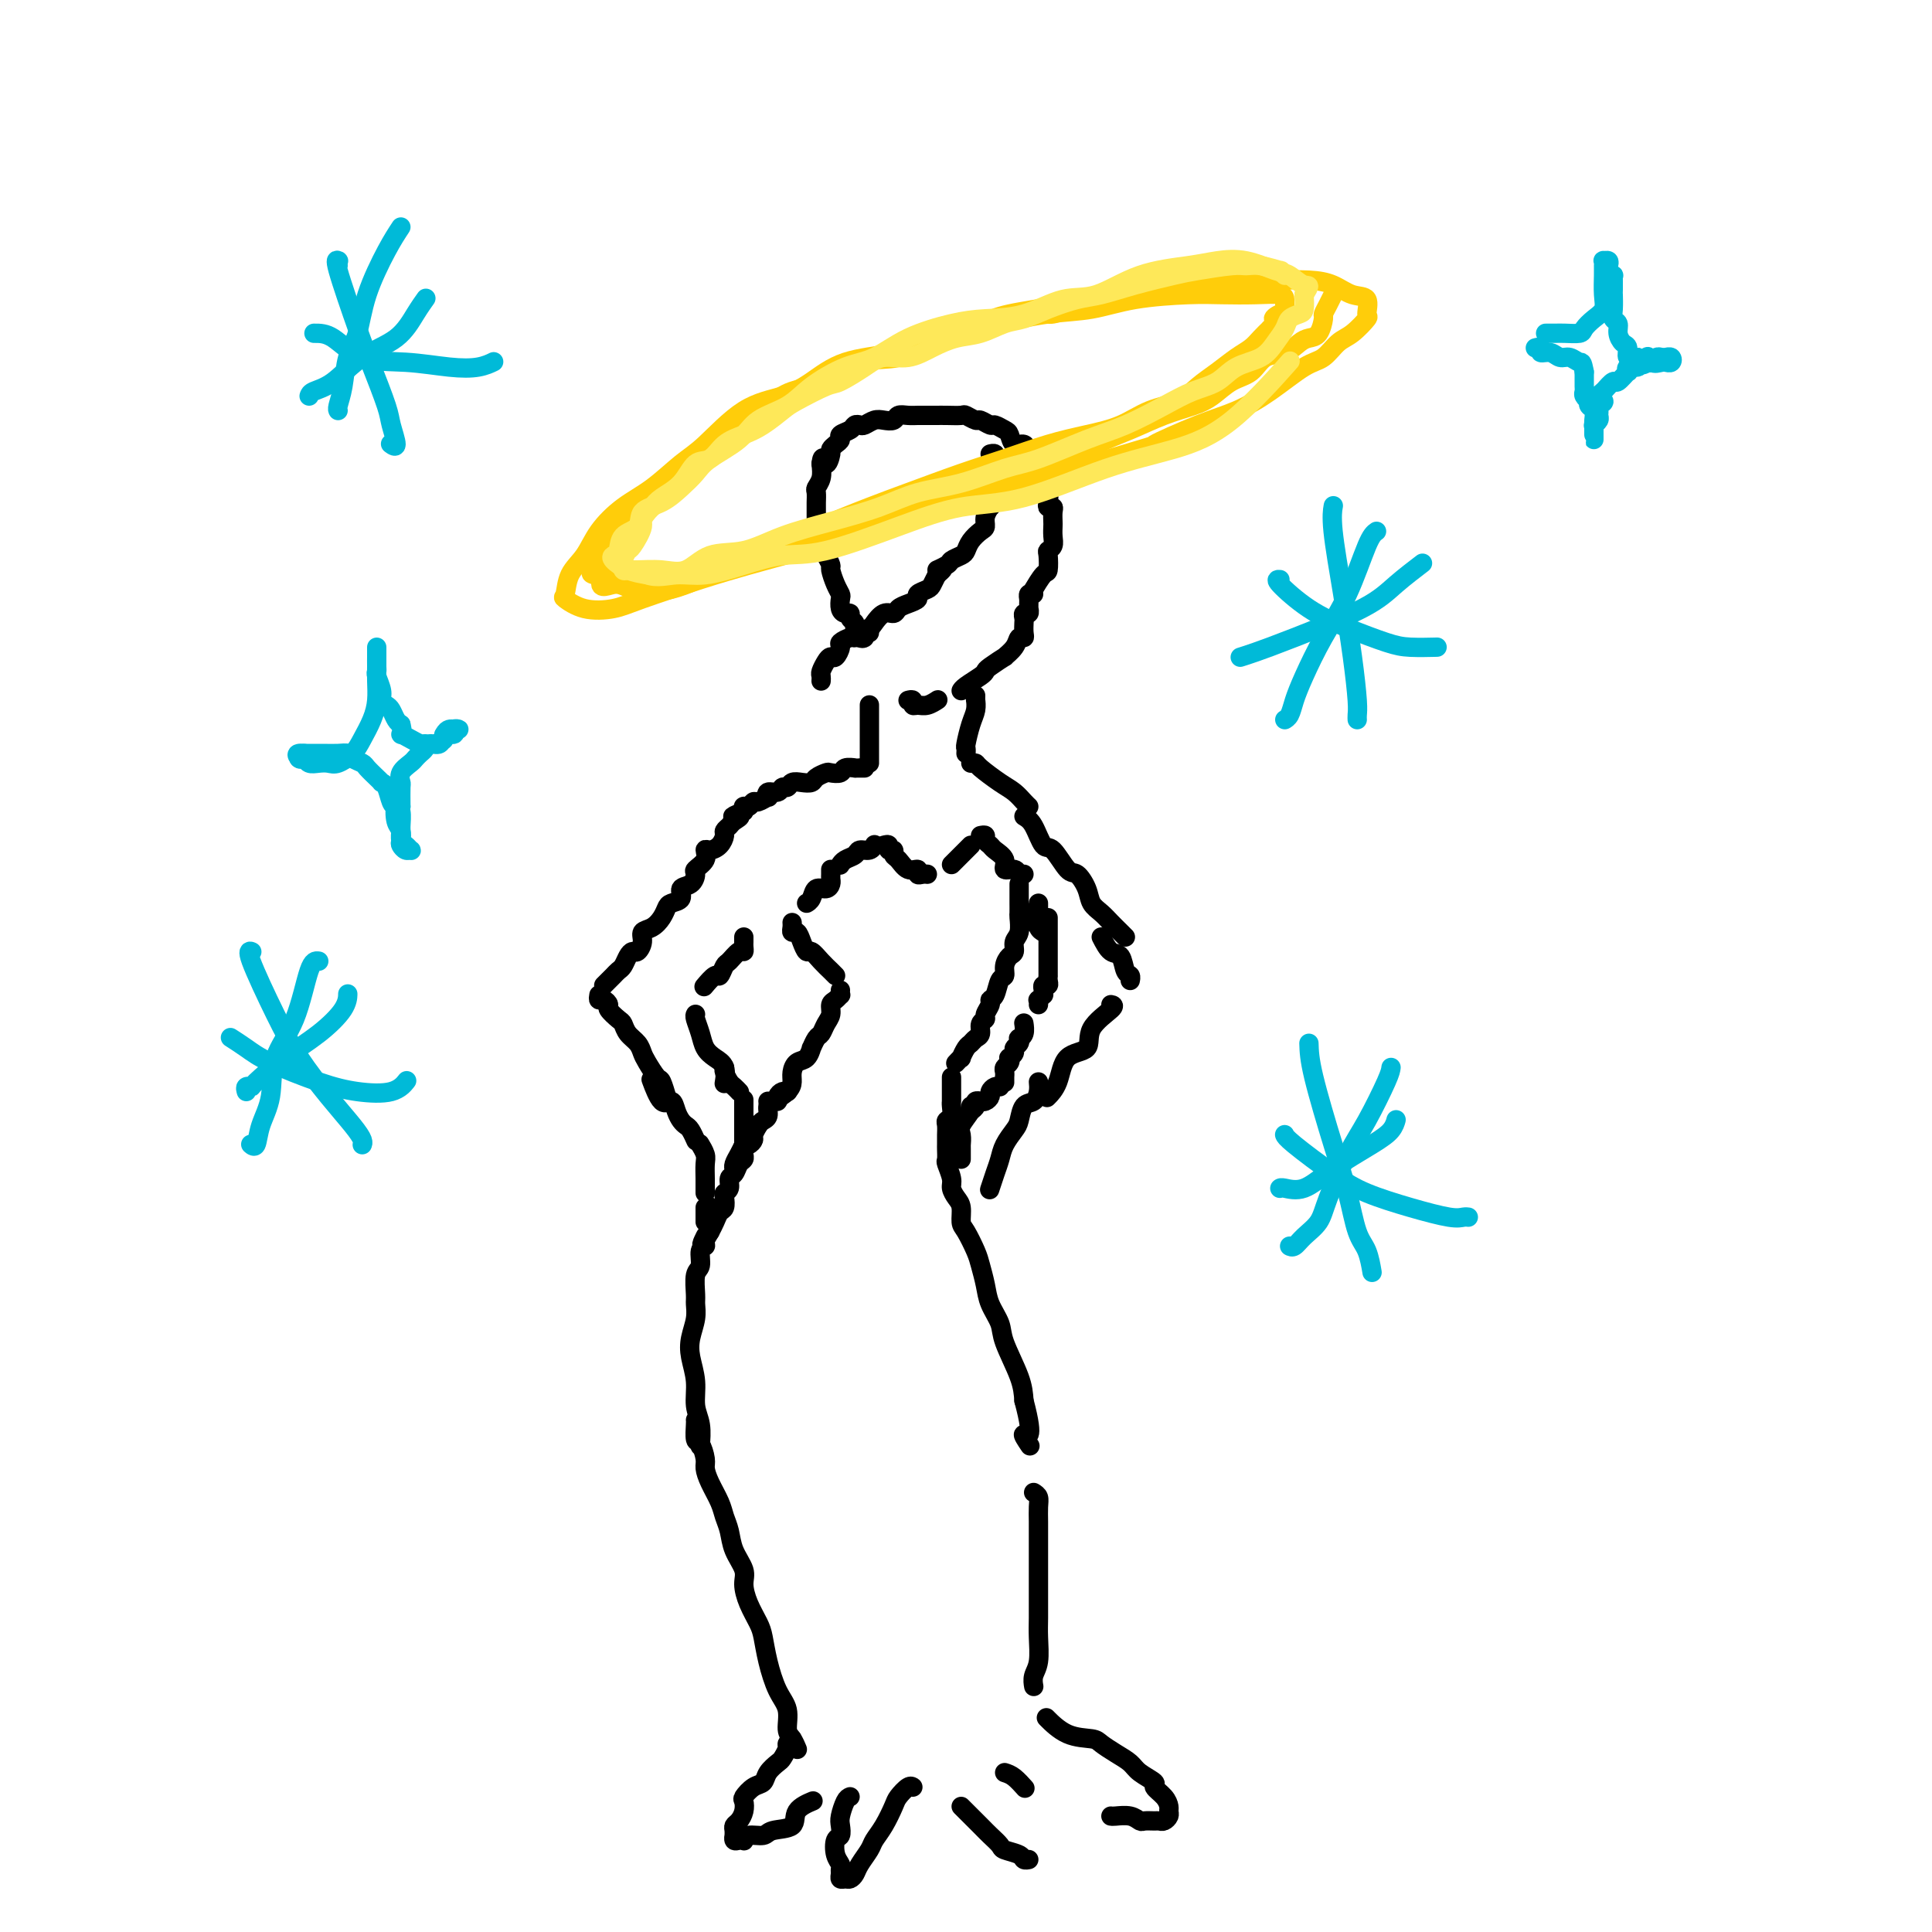 <svg viewBox='0 0 400 400' version='1.1' xmlns='http://www.w3.org/2000/svg' xmlns:xlink='http://www.w3.org/1999/xlink'><g fill='none' stroke='rgb(0,0,0)' stroke-width='4' stroke-linecap='round' stroke-linejoin='round'><path d='M180,131c-0.455,-0.107 -0.911,-0.214 -1,0c-0.089,0.214 0.187,0.748 0,1c-0.187,0.252 -0.839,0.223 -1,0c-0.161,-0.223 0.168,-0.638 0,-1c-0.168,-0.362 -0.832,-0.671 -1,-1c-0.168,-0.329 0.162,-0.679 0,-1c-0.162,-0.321 -0.814,-0.615 -1,-1c-0.186,-0.385 0.094,-0.862 0,-1c-0.094,-0.138 -0.564,0.064 -1,0c-0.436,-0.064 -0.839,-0.392 -1,-1c-0.161,-0.608 -0.081,-1.496 0,-2c0.081,-0.504 0.162,-0.625 0,-1c-0.162,-0.375 -0.568,-1.004 -1,-2c-0.432,-0.996 -0.890,-2.360 -1,-3c-0.110,-0.640 0.128,-0.556 0,-1c-0.128,-0.444 -0.623,-1.417 -1,-2c-0.377,-0.583 -0.637,-0.775 -1,-1c-0.363,-0.225 -0.829,-0.484 -1,-1c-0.171,-0.516 -0.046,-1.289 0,-2c0.046,-0.711 0.013,-1.360 0,-2c-0.013,-0.640 -0.004,-1.270 0,-2c0.004,-0.730 0.005,-1.560 0,-2c-0.005,-0.440 -0.015,-0.491 0,-1c0.015,-0.509 0.056,-1.477 0,-2c-0.056,-0.523 -0.207,-0.602 0,-1c0.207,-0.398 0.774,-1.114 1,-2c0.226,-0.886 0.113,-1.943 0,-3'/><path d='M170,96c0.317,-2.521 0.611,-0.325 1,0c0.389,0.325 0.873,-1.222 1,-2c0.127,-0.778 -0.103,-0.786 0,-1c0.103,-0.214 0.538,-0.636 1,-1c0.462,-0.364 0.950,-0.672 1,-1c0.050,-0.328 -0.338,-0.675 0,-1c0.338,-0.325 1.403,-0.627 2,-1c0.597,-0.373 0.726,-0.818 1,-1c0.274,-0.182 0.693,-0.100 1,0c0.307,0.100 0.501,0.219 1,0c0.499,-0.219 1.302,-0.777 2,-1c0.698,-0.223 1.290,-0.112 2,0c0.710,0.112 1.537,0.226 2,0c0.463,-0.226 0.562,-0.793 1,-1c0.438,-0.207 1.216,-0.056 2,0c0.784,0.056 1.574,0.015 2,0c0.426,-0.015 0.489,-0.004 1,0c0.511,0.004 1.470,-0.000 2,0c0.530,0.000 0.633,0.004 1,0c0.367,-0.004 1.000,-0.016 2,0c1.000,0.016 2.366,0.061 3,0c0.634,-0.061 0.536,-0.227 1,0c0.464,0.227 1.490,0.849 2,1c0.510,0.151 0.504,-0.168 1,0c0.496,0.168 1.494,0.824 2,1c0.506,0.176 0.521,-0.126 1,0c0.479,0.126 1.424,0.680 2,1c0.576,0.320 0.783,0.405 1,1c0.217,0.595 0.443,1.699 1,2c0.557,0.301 1.445,-0.200 2,0c0.555,0.200 0.778,1.100 1,2'/><path d='M213,94c2.327,1.413 1.144,0.946 1,1c-0.144,0.054 0.750,0.629 1,1c0.250,0.371 -0.143,0.537 0,1c0.143,0.463 0.822,1.224 1,2c0.178,0.776 -0.145,1.566 0,2c0.145,0.434 0.757,0.510 1,1c0.243,0.490 0.118,1.392 0,2c-0.118,0.608 -0.228,0.922 0,1c0.228,0.078 0.793,-0.078 1,0c0.207,0.078 0.057,0.392 0,1c-0.057,0.608 -0.019,1.511 0,2c0.019,0.489 0.019,0.562 0,1c-0.019,0.438 -0.057,1.239 0,2c0.057,0.761 0.210,1.483 0,2c-0.210,0.517 -0.782,0.829 -1,1c-0.218,0.171 -0.083,0.200 0,1c0.083,0.800 0.115,2.369 0,3c-0.115,0.631 -0.377,0.324 -1,1c-0.623,0.676 -1.607,2.336 -2,3c-0.393,0.664 -0.197,0.332 0,0'/><path d='M214,123c-0.423,-0.092 -0.846,-0.183 -1,0c-0.154,0.183 -0.040,0.642 0,1c0.040,0.358 0.007,0.617 0,1c-0.007,0.383 0.012,0.890 0,1c-0.012,0.110 -0.056,-0.179 0,0c0.056,0.179 0.211,0.825 0,1c-0.211,0.175 -0.788,-0.121 -1,0c-0.212,0.121 -0.060,0.658 0,1c0.060,0.342 0.029,0.489 0,1c-0.029,0.511 -0.054,1.385 0,2c0.054,0.615 0.189,0.972 0,1c-0.189,0.028 -0.702,-0.273 -1,0c-0.298,0.273 -0.381,1.120 -1,2c-0.619,0.880 -1.775,1.793 -2,2c-0.225,0.207 0.479,-0.292 0,0c-0.479,0.292 -2.142,1.374 -3,2c-0.858,0.626 -0.909,0.795 -1,1c-0.091,0.205 -0.220,0.447 -1,1c-0.780,0.553 -2.210,1.418 -3,2c-0.790,0.582 -0.940,0.881 -1,1c-0.060,0.119 -0.030,0.060 0,0'/><path d='M202,144c0.006,0.467 0.012,0.934 0,1c-0.012,0.066 -0.042,-0.271 0,0c0.042,0.271 0.155,1.148 0,2c-0.155,0.852 -0.577,1.679 -1,3c-0.423,1.321 -0.845,3.138 -1,4c-0.155,0.862 -0.042,0.771 0,1c0.042,0.229 0.012,0.780 0,1c-0.012,0.220 -0.006,0.110 0,0'/><path d='M180,146c0.000,-0.051 0.000,-0.102 0,0c0.000,0.102 0.000,0.356 0,1c0.000,0.644 0.000,1.679 0,3c0.000,1.321 0.000,2.929 0,4c0.000,1.071 0.000,1.607 0,2c0.000,0.393 0.000,0.644 0,1c0.000,0.356 0.000,0.816 0,1c0.000,0.184 0.000,0.092 0,0'/><path d='M188,145c0.441,-0.115 0.882,-0.231 1,0c0.118,0.231 -0.088,0.808 0,1c0.088,0.192 0.468,-0.001 1,0c0.532,0.001 1.215,0.196 2,0c0.785,-0.196 1.673,-0.784 2,-1c0.327,-0.216 0.093,-0.062 0,0c-0.093,0.062 -0.047,0.031 0,0'/><path d='M170,141c0.024,-0.361 0.047,-0.722 0,-1c-0.047,-0.278 -0.166,-0.474 0,-1c0.166,-0.526 0.617,-1.384 1,-2c0.383,-0.616 0.698,-0.992 1,-1c0.302,-0.008 0.592,0.353 1,0c0.408,-0.353 0.934,-1.418 1,-2c0.066,-0.582 -0.329,-0.681 0,-1c0.329,-0.319 1.383,-0.858 2,-1c0.617,-0.142 0.798,0.112 1,0c0.202,-0.112 0.425,-0.589 1,-1c0.575,-0.411 1.501,-0.754 2,-1c0.499,-0.246 0.570,-0.395 1,-1c0.430,-0.605 1.219,-1.668 2,-2c0.781,-0.332 1.552,0.066 2,0c0.448,-0.066 0.572,-0.595 1,-1c0.428,-0.405 1.161,-0.685 2,-1c0.839,-0.315 1.783,-0.664 2,-1c0.217,-0.336 -0.292,-0.657 0,-1c0.292,-0.343 1.386,-0.708 2,-1c0.614,-0.292 0.747,-0.512 1,-1c0.253,-0.488 0.627,-1.244 1,-2'/><path d='M194,119c2.672,-2.190 0.351,-1.163 0,-1c-0.351,0.163 1.267,-0.536 2,-1c0.733,-0.464 0.581,-0.691 1,-1c0.419,-0.309 1.409,-0.698 2,-1c0.591,-0.302 0.784,-0.517 1,-1c0.216,-0.483 0.454,-1.233 1,-2c0.546,-0.767 1.400,-1.550 2,-2c0.600,-0.450 0.944,-0.569 1,-1c0.056,-0.431 -0.177,-1.176 0,-2c0.177,-0.824 0.766,-1.726 1,-2c0.234,-0.274 0.115,0.081 0,0c-0.115,-0.081 -0.227,-0.599 0,-1c0.227,-0.401 0.793,-0.685 1,-1c0.207,-0.315 0.055,-0.662 0,-1c-0.055,-0.338 -0.015,-0.668 0,-1c0.015,-0.332 0.004,-0.666 0,-1c-0.004,-0.334 -0.001,-0.668 0,-1c0.001,-0.332 -0.000,-0.662 0,-1c0.000,-0.338 0.001,-0.683 0,-1c-0.001,-0.317 -0.004,-0.607 0,-1c0.004,-0.393 0.015,-0.890 0,-1c-0.015,-0.110 -0.056,0.166 0,0c0.056,-0.166 0.207,-0.776 0,-1c-0.207,-0.224 -0.774,-0.064 -1,0c-0.226,0.064 -0.113,0.032 0,0'/><path d='M179,159c-0.294,0.002 -0.588,0.004 -1,0c-0.412,-0.004 -0.940,-0.015 -1,0c-0.060,0.015 0.350,0.056 0,0c-0.350,-0.056 -1.460,-0.208 -2,0c-0.540,0.208 -0.511,0.777 -1,1c-0.489,0.223 -1.496,0.098 -2,0c-0.504,-0.098 -0.506,-0.171 -1,0c-0.494,0.171 -1.480,0.586 -2,1c-0.520,0.414 -0.573,0.828 -1,1c-0.427,0.172 -1.226,0.103 -2,0c-0.774,-0.103 -1.521,-0.239 -2,0c-0.479,0.239 -0.689,0.853 -1,1c-0.311,0.147 -0.723,-0.172 -1,0c-0.277,0.172 -0.421,0.835 -1,1c-0.579,0.165 -1.594,-0.167 -2,0c-0.406,0.167 -0.203,0.833 0,1c0.203,0.167 0.404,-0.166 0,0c-0.404,0.166 -1.415,0.829 -2,1c-0.585,0.171 -0.745,-0.151 -1,0c-0.255,0.151 -0.604,0.775 -1,1c-0.396,0.225 -0.838,0.050 -1,0c-0.162,-0.050 -0.044,0.025 0,0c0.044,-0.025 0.012,-0.150 0,0c-0.012,0.150 -0.006,0.575 0,1'/><path d='M154,168c-4.045,1.571 -1.658,0.997 -1,1c0.658,0.003 -0.414,0.582 -1,1c-0.586,0.418 -0.685,0.677 -1,1c-0.315,0.323 -0.845,0.712 -1,1c-0.155,0.288 0.066,0.475 0,1c-0.066,0.525 -0.418,1.387 -1,2c-0.582,0.613 -1.395,0.975 -2,1c-0.605,0.025 -1.001,-0.288 -1,0c0.001,0.288 0.399,1.175 0,2c-0.399,0.825 -1.593,1.587 -2,2c-0.407,0.413 -0.025,0.478 0,1c0.025,0.522 -0.308,1.501 -1,2c-0.692,0.499 -1.743,0.518 -2,1c-0.257,0.482 0.279,1.429 0,2c-0.279,0.571 -1.375,0.768 -2,1c-0.625,0.232 -0.780,0.498 -1,1c-0.220,0.502 -0.507,1.238 -1,2c-0.493,0.762 -1.193,1.548 -2,2c-0.807,0.452 -1.722,0.568 -2,1c-0.278,0.432 0.080,1.180 0,2c-0.080,0.820 -0.599,1.711 -1,2c-0.401,0.289 -0.685,-0.025 -1,0c-0.315,0.025 -0.662,0.388 -1,1c-0.338,0.612 -0.669,1.474 -1,2c-0.331,0.526 -0.663,0.715 -1,1c-0.337,0.285 -0.678,0.664 -1,1c-0.322,0.336 -0.625,0.629 -1,1c-0.375,0.371 -0.821,0.820 -1,1c-0.179,0.180 -0.089,0.090 0,0'/><path d='M124,206c-0.079,0.449 -0.158,0.898 0,1c0.158,0.102 0.553,-0.142 1,0c0.447,0.142 0.945,0.671 1,1c0.055,0.329 -0.332,0.458 0,1c0.332,0.542 1.385,1.496 2,2c0.615,0.504 0.794,0.556 1,1c0.206,0.444 0.440,1.279 1,2c0.560,0.721 1.445,1.329 2,2c0.555,0.671 0.779,1.406 1,2c0.221,0.594 0.438,1.046 1,2c0.562,0.954 1.470,2.410 2,3c0.530,0.590 0.681,0.313 1,1c0.319,0.687 0.805,2.339 1,3c0.195,0.661 0.097,0.330 0,0'/><path d='M135,224c-0.172,-0.465 -0.344,-0.931 0,0c0.344,0.931 1.206,3.258 2,4c0.794,0.742 1.522,-0.101 2,0c0.478,0.101 0.706,1.145 1,2c0.294,0.855 0.653,1.522 1,2c0.347,0.478 0.681,0.769 1,1c0.319,0.231 0.621,0.402 1,1c0.379,0.598 0.833,1.623 1,2c0.167,0.377 0.048,0.108 0,0c-0.048,-0.108 -0.024,-0.054 0,0'/><path d='M154,194c0.004,0.344 0.008,0.688 0,1c-0.008,0.312 -0.030,0.593 0,1c0.030,0.407 0.110,0.940 0,1c-0.110,0.060 -0.409,-0.354 -1,0c-0.591,0.354 -1.472,1.475 -2,2c-0.528,0.525 -0.702,0.453 -1,1c-0.298,0.547 -0.719,1.714 -1,2c-0.281,0.286 -0.422,-0.308 -1,0c-0.578,0.308 -1.594,1.516 -2,2c-0.406,0.484 -0.203,0.242 0,0'/><path d='M144,210c-0.095,0.160 -0.190,0.321 0,1c0.190,0.679 0.664,1.878 1,3c0.336,1.122 0.535,2.168 1,3c0.465,0.832 1.197,1.450 2,2c0.803,0.550 1.678,1.033 2,2c0.322,0.967 0.092,2.419 0,3c-0.092,0.581 -0.046,0.290 0,0'/><path d='M174,179c-0.057,0.092 -0.114,0.183 0,0c0.114,-0.183 0.398,-0.641 1,-1c0.602,-0.359 1.520,-0.618 2,-1c0.480,-0.382 0.520,-0.886 1,-1c0.480,-0.114 1.398,0.162 2,0c0.602,-0.162 0.886,-0.760 1,-1c0.114,-0.240 0.057,-0.120 0,0'/><path d='M183,175c0.454,-0.120 0.909,-0.241 1,0c0.091,0.241 -0.180,0.843 0,1c0.180,0.157 0.812,-0.131 1,0c0.188,0.131 -0.070,0.680 0,1c0.070,0.320 0.466,0.411 1,1c0.534,0.589 1.204,1.674 2,2c0.796,0.326 1.716,-0.109 2,0c0.284,0.109 -0.068,0.761 0,1c0.068,0.239 0.557,0.064 1,0c0.443,-0.064 0.841,-0.018 1,0c0.159,0.018 0.080,0.009 0,0'/><path d='M197,179c0.332,-0.332 0.663,-0.663 1,-1c0.337,-0.337 0.678,-0.678 1,-1c0.322,-0.322 0.625,-0.625 1,-1c0.375,-0.375 0.821,-0.821 1,-1c0.179,-0.179 0.089,-0.089 0,0'/><path d='M203,173c0.450,-0.088 0.899,-0.176 1,0c0.101,0.176 -0.147,0.615 0,1c0.147,0.385 0.687,0.715 1,1c0.313,0.285 0.398,0.525 1,1c0.602,0.475 1.720,1.185 2,2c0.280,0.815 -0.279,1.735 0,2c0.279,0.265 1.394,-0.125 2,0c0.606,0.125 0.702,0.764 1,1c0.298,0.236 0.800,0.067 1,0c0.200,-0.067 0.100,-0.034 0,0'/><path d='M172,180c0.004,0.331 0.008,0.661 0,1c-0.008,0.339 -0.029,0.686 0,1c0.029,0.314 0.109,0.596 0,1c-0.109,0.404 -0.408,0.932 -1,1c-0.592,0.068 -1.478,-0.322 -2,0c-0.522,0.322 -0.679,1.356 -1,2c-0.321,0.644 -0.806,0.898 -1,1c-0.194,0.102 -0.097,0.051 0,0'/><path d='M164,191c0.024,0.298 0.048,0.595 0,1c-0.048,0.405 -0.168,0.916 0,1c0.168,0.084 0.625,-0.259 1,0c0.375,0.259 0.667,1.120 1,2c0.333,0.880 0.706,1.781 1,2c0.294,0.219 0.510,-0.242 1,0c0.490,0.242 1.255,1.189 2,2c0.745,0.811 1.470,1.488 2,2c0.530,0.512 0.866,0.861 1,1c0.134,0.139 0.067,0.070 0,0'/><path d='M174,205c-0.022,0.448 -0.044,0.897 0,1c0.044,0.103 0.152,-0.138 0,0c-0.152,0.138 -0.566,0.657 -1,1c-0.434,0.343 -0.890,0.510 -1,1c-0.110,0.490 0.124,1.302 0,2c-0.124,0.698 -0.607,1.281 -1,2c-0.393,0.719 -0.696,1.573 -1,2c-0.304,0.427 -0.610,0.428 -1,1c-0.390,0.572 -0.865,1.714 -1,2c-0.135,0.286 0.069,-0.285 0,0c-0.069,0.285 -0.412,1.427 -1,2c-0.588,0.573 -1.422,0.578 -2,1c-0.578,0.422 -0.901,1.262 -1,2c-0.099,0.738 0.026,1.375 0,2c-0.026,0.625 -0.203,1.240 -1,2c-0.797,0.760 -2.215,1.666 -3,2c-0.785,0.334 -0.939,0.095 -1,0c-0.061,-0.095 -0.031,-0.048 0,0'/><path d='M163,226c0.081,0.022 0.163,0.044 0,0c-0.163,-0.044 -0.569,-0.153 -1,0c-0.431,0.153 -0.885,0.570 -1,1c-0.115,0.430 0.110,0.875 0,1c-0.110,0.125 -0.554,-0.070 -1,0c-0.446,0.070 -0.894,0.404 -1,1c-0.106,0.596 0.130,1.455 0,2c-0.130,0.545 -0.626,0.777 -1,1c-0.374,0.223 -0.626,0.437 -1,1c-0.374,0.563 -0.871,1.474 -1,2c-0.129,0.526 0.109,0.666 0,1c-0.109,0.334 -0.564,0.863 -1,1c-0.436,0.137 -0.852,-0.119 -1,0c-0.148,0.119 -0.028,0.613 0,1c0.028,0.387 -0.035,0.666 0,1c0.035,0.334 0.168,0.723 0,1c-0.168,0.277 -0.637,0.442 -1,1c-0.363,0.558 -0.619,1.511 -1,2c-0.381,0.489 -0.886,0.516 -1,1c-0.114,0.484 0.163,1.424 0,2c-0.163,0.576 -0.765,0.787 -1,1c-0.235,0.213 -0.105,0.427 0,1c0.105,0.573 0.183,1.504 0,2c-0.183,0.496 -0.626,0.557 -1,1c-0.374,0.443 -0.678,1.270 -1,2c-0.322,0.730 -0.661,1.365 -1,2'/><path d='M147,255c-2.697,4.667 -1.440,1.835 -1,1c0.440,-0.835 0.061,0.326 0,1c-0.061,0.674 0.194,0.860 0,1c-0.194,0.140 -0.837,0.235 -1,1c-0.163,0.765 0.153,2.199 0,3c-0.153,0.801 -0.777,0.969 -1,2c-0.223,1.031 -0.047,2.925 0,4c0.047,1.075 -0.036,1.332 0,2c0.036,0.668 0.191,1.746 0,3c-0.191,1.254 -0.727,2.683 -1,4c-0.273,1.317 -0.283,2.522 0,4c0.283,1.478 0.860,3.230 1,5c0.140,1.770 -0.158,3.557 0,5c0.158,1.443 0.773,2.542 1,4c0.227,1.458 0.065,3.274 0,4c-0.065,0.726 -0.032,0.363 0,0'/><path d='M144,294c0.022,0.092 0.044,0.184 0,1c-0.044,0.816 -0.153,2.356 0,3c0.153,0.644 0.570,0.392 1,1c0.430,0.608 0.875,2.077 1,3c0.125,0.923 -0.068,1.299 0,2c0.068,0.701 0.398,1.726 1,3c0.602,1.274 1.475,2.795 2,4c0.525,1.205 0.700,2.093 1,3c0.300,0.907 0.723,1.834 1,3c0.277,1.166 0.407,2.570 1,4c0.593,1.430 1.651,2.884 2,4c0.349,1.116 -0.009,1.892 0,3c0.009,1.108 0.386,2.547 1,4c0.614,1.453 1.465,2.919 2,4c0.535,1.081 0.756,1.778 1,3c0.244,1.222 0.513,2.970 1,5c0.487,2.030 1.192,4.341 2,6c0.808,1.659 1.719,2.666 2,4c0.281,1.334 -0.069,2.997 0,4c0.069,1.003 0.557,1.347 1,2c0.443,0.653 0.841,1.615 1,2c0.159,0.385 0.080,0.192 0,0'/><path d='M214,191c-0.022,-0.309 -0.045,-0.619 0,-1c0.045,-0.381 0.156,-0.834 0,-1c-0.156,-0.166 -0.581,-0.045 -1,0c-0.419,0.045 -0.834,0.013 -1,0c-0.166,-0.013 -0.083,-0.006 0,0'/><path d='M211,183c-0.000,0.446 -0.000,0.892 0,1c0.000,0.108 0.000,-0.121 0,0c-0.000,0.121 -0.000,0.594 0,1c0.000,0.406 0.001,0.746 0,1c-0.001,0.254 -0.004,0.424 0,1c0.004,0.576 0.016,1.559 0,2c-0.016,0.441 -0.060,0.341 0,1c0.060,0.659 0.222,2.077 0,3c-0.222,0.923 -0.829,1.351 -1,2c-0.171,0.649 0.095,1.520 0,2c-0.095,0.480 -0.550,0.570 -1,1c-0.450,0.430 -0.895,1.201 -1,2c-0.105,0.799 0.131,1.628 0,2c-0.131,0.372 -0.628,0.288 -1,1c-0.372,0.712 -0.621,2.218 -1,3c-0.379,0.782 -0.890,0.838 -1,1c-0.110,0.162 0.182,0.428 0,1c-0.182,0.572 -0.836,1.448 -1,2c-0.164,0.552 0.163,0.778 0,1c-0.163,0.222 -0.817,0.439 -1,1c-0.183,0.561 0.105,1.464 0,2c-0.105,0.536 -0.601,0.703 -1,1c-0.399,0.297 -0.699,0.724 -1,1c-0.301,0.276 -0.603,0.400 -1,1c-0.397,0.600 -0.890,1.676 -1,2c-0.110,0.324 0.163,-0.105 0,0c-0.163,0.105 -0.761,0.744 -1,1c-0.239,0.256 -0.120,0.128 0,0'/><path d='M197,223c0.000,0.439 0.000,0.878 0,1c-0.000,0.122 -0.000,-0.072 0,0c0.000,0.072 0.000,0.411 0,1c-0.000,0.589 -0.000,1.428 0,2c0.000,0.572 0.001,0.878 0,1c-0.001,0.122 -0.004,0.060 0,0c0.004,-0.060 0.015,-0.119 0,0c-0.015,0.119 -0.057,0.417 0,1c0.057,0.583 0.211,1.451 0,2c-0.211,0.549 -0.789,0.777 -1,1c-0.211,0.223 -0.057,0.440 0,1c0.057,0.560 0.015,1.464 0,2c-0.015,0.536 -0.005,0.705 0,1c0.005,0.295 0.005,0.716 0,1c-0.005,0.284 -0.016,0.432 0,1c0.016,0.568 0.060,1.556 0,2c-0.060,0.444 -0.222,0.344 0,1c0.222,0.656 0.830,2.067 1,3c0.170,0.933 -0.096,1.389 0,2c0.096,0.611 0.554,1.378 1,2c0.446,0.622 0.879,1.099 1,2c0.121,0.901 -0.069,2.225 0,3c0.069,0.775 0.399,1.000 1,2c0.601,1.000 1.475,2.774 2,4c0.525,1.226 0.702,1.903 1,3c0.298,1.097 0.717,2.614 1,4c0.283,1.386 0.429,2.642 1,4c0.571,1.358 1.565,2.818 2,4c0.435,1.182 0.309,2.088 1,4c0.691,1.912 2.197,4.832 3,7c0.803,2.168 0.901,3.584 1,5'/><path d='M212,290c2.417,9.048 0.458,7.167 0,7c-0.458,-0.167 0.583,1.381 1,2c0.417,0.619 0.208,0.310 0,0'/><path d='M214,309c0.423,0.268 0.845,0.535 1,1c0.155,0.465 0.041,1.127 0,2c-0.041,0.873 -0.011,1.958 0,3c0.011,1.042 0.003,2.043 0,3c-0.003,0.957 -0.001,1.871 0,3c0.001,1.129 0.001,2.473 0,4c-0.001,1.527 -0.004,3.238 0,5c0.004,1.762 0.015,3.576 0,5c-0.015,1.424 -0.057,2.459 0,4c0.057,1.541 0.211,3.588 0,5c-0.211,1.412 -0.788,2.188 -1,3c-0.212,0.812 -0.061,1.661 0,2c0.061,0.339 0.030,0.170 0,0'/><path d='M164,360c-0.449,0.365 -0.898,0.730 -1,1c-0.102,0.270 0.142,0.443 0,1c-0.142,0.557 -0.671,1.496 -1,2c-0.329,0.504 -0.460,0.573 -1,1c-0.540,0.427 -1.490,1.213 -2,2c-0.510,0.787 -0.581,1.576 -1,2c-0.419,0.424 -1.187,0.485 -2,1c-0.813,0.515 -1.672,1.486 -2,2c-0.328,0.514 -0.126,0.571 0,1c0.126,0.429 0.177,1.229 0,2c-0.177,0.771 -0.583,1.512 -1,2c-0.417,0.488 -0.844,0.723 -1,1c-0.156,0.277 -0.039,0.596 0,1c0.039,0.404 0.000,0.893 0,1c-0.000,0.107 0.038,-0.166 0,0c-0.038,0.166 -0.153,0.773 0,1c0.153,0.227 0.573,0.076 1,0c0.427,-0.076 0.860,-0.076 1,0c0.140,0.076 -0.014,0.229 0,0c0.014,-0.229 0.197,-0.841 1,-1c0.803,-0.159 2.226,0.136 3,0c0.774,-0.136 0.897,-0.702 2,-1c1.103,-0.298 3.185,-0.329 4,-1c0.815,-0.671 0.363,-1.984 1,-3c0.637,-1.016 2.364,-1.735 3,-2c0.636,-0.265 0.182,-0.076 0,0c-0.182,0.076 -0.091,0.038 0,0'/><path d='M176,372c-0.311,0.128 -0.623,0.256 -1,1c-0.377,0.744 -0.820,2.104 -1,3c-0.180,0.896 -0.097,1.329 0,2c0.097,0.671 0.208,1.580 0,2c-0.208,0.420 -0.735,0.350 -1,1c-0.265,0.650 -0.268,2.020 0,3c0.268,0.980 0.807,1.569 1,2c0.193,0.431 0.041,0.705 0,1c-0.041,0.295 0.031,0.613 0,1c-0.031,0.387 -0.164,0.845 0,1c0.164,0.155 0.625,0.007 1,0c0.375,-0.007 0.663,0.126 1,0c0.337,-0.126 0.723,-0.511 1,-1c0.277,-0.489 0.445,-1.083 1,-2c0.555,-0.917 1.496,-2.156 2,-3c0.504,-0.844 0.572,-1.291 1,-2c0.428,-0.709 1.214,-1.678 2,-3c0.786,-1.322 1.570,-2.995 2,-4c0.430,-1.005 0.507,-1.342 1,-2c0.493,-0.658 1.402,-1.639 2,-2c0.598,-0.361 0.885,-0.103 1,0c0.115,0.103 0.057,0.052 0,0'/><path d='M199,374c0.128,0.129 0.256,0.258 1,1c0.744,0.742 2.105,2.096 3,3c0.895,0.904 1.325,1.356 2,2c0.675,0.644 1.596,1.479 2,2c0.404,0.521 0.291,0.728 1,1c0.709,0.272 2.242,0.609 3,1c0.758,0.391 0.743,0.836 1,1c0.257,0.164 0.788,0.047 1,0c0.212,-0.047 0.106,-0.023 0,0'/><path d='M208,367c0.622,0.200 1.244,0.400 2,1c0.756,0.600 1.644,1.600 2,2c0.356,0.400 0.178,0.200 0,0'/><path d='M230,376c0.139,0.030 0.279,0.061 1,0c0.721,-0.061 2.025,-0.213 3,0c0.975,0.213 1.623,0.790 2,1c0.377,0.210 0.483,0.053 1,0c0.517,-0.053 1.445,-0.003 2,0c0.555,0.003 0.738,-0.040 1,0c0.262,0.040 0.605,0.163 1,0c0.395,-0.163 0.844,-0.611 1,-1c0.156,-0.389 0.020,-0.719 0,-1c-0.020,-0.281 0.076,-0.512 0,-1c-0.076,-0.488 -0.323,-1.233 -1,-2c-0.677,-0.767 -1.784,-1.556 -2,-2c-0.216,-0.444 0.457,-0.542 0,-1c-0.457,-0.458 -2.045,-1.275 -3,-2c-0.955,-0.725 -1.276,-1.358 -2,-2c-0.724,-0.642 -1.851,-1.293 -3,-2c-1.149,-0.707 -2.319,-1.468 -3,-2c-0.681,-0.532 -0.873,-0.833 -2,-1c-1.127,-0.167 -3.188,-0.199 -5,-1c-1.812,-0.801 -3.375,-2.372 -4,-3c-0.625,-0.628 -0.313,-0.314 0,0'/><path d='M201,158c0.410,-0.035 0.820,-0.069 1,0c0.180,0.069 0.129,0.243 1,1c0.871,0.757 2.664,2.098 4,3c1.336,0.902 2.214,1.366 3,2c0.786,0.634 1.481,1.440 2,2c0.519,0.560 0.863,0.874 1,1c0.137,0.126 0.069,0.063 0,0'/><path d='M212,169c0.658,0.391 1.317,0.782 2,2c0.683,1.218 1.391,3.263 2,4c0.609,0.737 1.118,0.165 2,1c0.882,0.835 2.137,3.077 3,4c0.863,0.923 1.333,0.526 2,1c0.667,0.474 1.530,1.818 2,3c0.470,1.182 0.546,2.201 1,3c0.454,0.799 1.285,1.377 2,2c0.715,0.623 1.315,1.291 2,2c0.685,0.709 1.454,1.460 2,2c0.546,0.540 0.870,0.869 1,1c0.130,0.131 0.065,0.066 0,0'/><path d='M228,194c0.641,1.240 1.282,2.479 2,3c0.718,0.521 1.513,0.322 2,1c0.487,0.678 0.667,2.233 1,3c0.333,0.767 0.821,0.745 1,1c0.179,0.255 0.051,0.787 0,1c-0.051,0.213 -0.026,0.106 0,0'/><path d='M230,208c0.452,0.084 0.904,0.168 0,1c-0.904,0.832 -3.164,2.412 -4,4c-0.836,1.588 -0.249,3.182 -1,4c-0.751,0.818 -2.840,0.858 -4,2c-1.160,1.142 -1.389,3.384 -2,5c-0.611,1.616 -1.603,2.604 -2,3c-0.397,0.396 -0.198,0.198 0,0'/><path d='M215,224c0.060,0.628 0.119,1.255 0,2c-0.119,0.745 -0.417,1.606 -1,2c-0.583,0.394 -1.452,0.321 -2,1c-0.548,0.679 -0.777,2.110 -1,3c-0.223,0.890 -0.442,1.241 -1,2c-0.558,0.759 -1.456,1.927 -2,3c-0.544,1.073 -0.733,2.050 -1,3c-0.267,0.950 -0.610,1.871 -1,3c-0.390,1.129 -0.826,2.465 -1,3c-0.174,0.535 -0.087,0.267 0,0'/><path d='M199,240c0.000,-0.343 0.001,-0.687 0,-1c-0.001,-0.313 -0.002,-0.596 0,-1c0.002,-0.404 0.008,-0.927 0,-1c-0.008,-0.073 -0.030,0.306 0,0c0.030,-0.306 0.113,-1.298 0,-2c-0.113,-0.702 -0.422,-1.116 0,-2c0.422,-0.884 1.575,-2.238 2,-3c0.425,-0.762 0.121,-0.932 0,-1c-0.121,-0.068 -0.061,-0.034 0,0'/><path d='M201,230c0.455,-0.309 0.909,-0.618 1,-1c0.091,-0.382 -0.182,-0.837 0,-1c0.182,-0.163 0.819,-0.032 1,0c0.181,0.032 -0.092,-0.034 0,0c0.092,0.034 0.550,0.167 1,0c0.450,-0.167 0.891,-0.633 1,-1c0.109,-0.367 -0.115,-0.634 0,-1c0.115,-0.366 0.569,-0.829 1,-1c0.431,-0.171 0.837,-0.049 1,0c0.163,0.049 0.081,0.024 0,0'/><path d='M208,224c0.002,0.089 0.004,0.179 0,0c-0.004,-0.179 -0.015,-0.626 0,-1c0.015,-0.374 0.055,-0.674 0,-1c-0.055,-0.326 -0.207,-0.679 0,-1c0.207,-0.321 0.772,-0.611 1,-1c0.228,-0.389 0.117,-0.878 0,-1c-0.117,-0.122 -0.241,0.121 0,0c0.241,-0.121 0.848,-0.606 1,-1c0.152,-0.394 -0.152,-0.696 0,-1c0.152,-0.304 0.759,-0.611 1,-1c0.241,-0.389 0.117,-0.861 0,-1c-0.117,-0.139 -0.228,0.054 0,0c0.228,-0.054 0.793,-0.355 1,-1c0.207,-0.645 0.056,-1.635 0,-2c-0.056,-0.365 -0.016,-0.104 0,0c0.016,0.104 0.008,0.052 0,0'/><path d='M215,208c0.031,-0.455 0.061,-0.909 0,-1c-0.061,-0.091 -0.214,0.182 0,0c0.214,-0.182 0.793,-0.819 1,-1c0.207,-0.181 0.041,0.092 0,0c-0.041,-0.092 0.041,-0.551 0,-1c-0.041,-0.449 -0.207,-0.889 0,-1c0.207,-0.111 0.788,0.107 1,0c0.212,-0.107 0.057,-0.539 0,-1c-0.057,-0.461 -0.015,-0.949 0,-1c0.015,-0.051 0.004,0.336 0,0c-0.004,-0.336 -0.001,-1.396 0,-2c0.001,-0.604 0.000,-0.752 0,-1c-0.000,-0.248 -0.000,-0.595 0,-1c0.000,-0.405 0.000,-0.868 0,-1c-0.000,-0.132 -0.000,0.067 0,0c0.000,-0.067 0.000,-0.399 0,-1c-0.000,-0.601 -0.000,-1.471 0,-2c0.000,-0.529 0.000,-0.716 0,-1c-0.000,-0.284 -0.000,-0.664 0,-1c0.000,-0.336 0.000,-0.629 0,-1c-0.000,-0.371 -0.000,-0.820 0,-1c0.000,-0.180 0.000,-0.090 0,0'/><path d='M215,187c0.002,0.326 0.004,0.651 0,1c-0.004,0.349 -0.015,0.720 0,1c0.015,0.280 0.057,0.467 0,1c-0.057,0.533 -0.211,1.411 0,2c0.211,0.589 0.788,0.889 1,1c0.212,0.111 0.061,0.032 0,0c-0.061,-0.032 -0.030,-0.016 0,0'/><path d='M150,221c-0.091,0.219 -0.182,0.437 0,1c0.182,0.563 0.636,1.470 1,2c0.364,0.530 0.636,0.681 1,1c0.364,0.319 0.818,0.805 1,1c0.182,0.195 0.091,0.097 0,0'/><path d='M154,228c0.000,-0.291 0.000,-0.582 0,0c0.000,0.582 0.000,2.037 0,3c0.000,0.963 0.000,1.433 0,2c0.000,0.567 0.000,1.229 0,2c0.000,0.771 0.000,1.649 0,2c0.000,0.351 0.000,0.176 0,0'/><path d='M154,237c-0.310,0.649 -0.619,1.298 -1,2c-0.381,0.702 -0.833,1.458 -1,2c-0.167,0.542 -0.048,0.869 0,1c0.048,0.131 0.024,0.065 0,0'/><path d='M145,237c-0.113,-0.186 -0.226,-0.373 0,0c0.226,0.373 0.793,1.305 1,2c0.207,0.695 0.056,1.153 0,2c-0.056,0.847 -0.015,2.083 0,3c0.015,0.917 0.004,1.516 0,2c-0.004,0.484 -0.001,0.853 0,1c0.001,0.147 0.001,0.074 0,0'/><path d='M146,250c0.000,0.339 0.000,0.679 0,1c0.000,0.321 0.000,0.625 0,1c0.000,0.375 0.000,0.821 0,1c0.000,0.179 0.000,0.089 0,0'/><path d='M147,250c0.000,-0.111 0.000,-0.222 0,0c0.000,0.222 0.000,0.778 0,1c0.000,0.222 0.000,0.111 0,0'/></g>
<g fill='none' stroke='rgb(255,205,10)' stroke-width='4' stroke-linecap='round' stroke-linejoin='round'><path d='M224,64c-0.809,0.032 -1.619,0.065 -2,0c-0.381,-0.065 -0.334,-0.226 -1,0c-0.666,0.226 -2.044,0.840 -3,1c-0.956,0.160 -1.489,-0.133 -3,0c-1.511,0.133 -3.998,0.691 -6,1c-2.002,0.309 -3.518,0.368 -6,1c-2.482,0.632 -5.932,1.836 -9,3c-3.068,1.164 -5.756,2.289 -9,3c-3.244,0.711 -7.046,1.009 -10,2c-2.954,0.991 -5.061,2.675 -7,4c-1.939,1.325 -3.710,2.290 -6,3c-2.290,0.710 -5.097,1.164 -8,3c-2.903,1.836 -5.901,5.053 -8,7c-2.099,1.947 -3.299,2.625 -5,4c-1.701,1.375 -3.902,3.448 -6,5c-2.098,1.552 -4.092,2.584 -6,4c-1.908,1.416 -3.729,3.215 -5,5c-1.271,1.785 -1.991,3.557 -3,5c-1.009,1.443 -2.307,2.556 -3,4c-0.693,1.444 -0.779,3.220 -1,4c-0.221,0.780 -0.576,0.564 0,1c0.576,0.436 2.081,1.523 4,2c1.919,0.477 4.250,0.344 6,0c1.750,-0.344 2.919,-0.898 6,-2c3.081,-1.102 8.075,-2.752 12,-4c3.925,-1.248 6.781,-2.094 10,-3c3.219,-0.906 6.802,-1.873 11,-3c4.198,-1.127 9.012,-2.416 14,-4c4.988,-1.584 10.151,-3.465 15,-5c4.849,-1.535 9.386,-2.724 14,-4c4.614,-1.276 9.307,-2.638 14,-4'/><path d='M223,97c18.036,-5.413 15.125,-4.445 16,-5c0.875,-0.555 5.536,-2.633 9,-4c3.464,-1.367 5.732,-2.023 8,-3c2.268,-0.977 4.535,-2.277 7,-4c2.465,-1.723 5.127,-3.870 7,-5c1.873,-1.130 2.956,-1.242 4,-2c1.044,-0.758 2.047,-2.161 3,-3c0.953,-0.839 1.855,-1.113 3,-2c1.145,-0.887 2.534,-2.388 3,-3c0.466,-0.612 0.010,-0.336 0,-1c-0.010,-0.664 0.425,-2.269 0,-3c-0.425,-0.731 -1.710,-0.588 -3,-1c-1.290,-0.412 -2.586,-1.380 -4,-2c-1.414,-0.620 -2.946,-0.891 -5,-1c-2.054,-0.109 -4.631,-0.055 -7,0c-2.369,0.055 -4.532,0.112 -7,0c-2.468,-0.112 -5.241,-0.392 -9,0c-3.759,0.392 -8.503,1.455 -12,2c-3.497,0.545 -5.746,0.571 -8,1c-2.254,0.429 -4.513,1.260 -8,2c-3.487,0.740 -8.202,1.388 -11,2c-2.798,0.612 -3.679,1.189 -6,2c-2.321,0.811 -6.081,1.857 -9,3c-2.919,1.143 -4.997,2.382 -7,3c-2.003,0.618 -3.931,0.615 -6,1c-2.069,0.385 -4.278,1.160 -6,2c-1.722,0.840 -2.956,1.747 -5,3c-2.044,1.253 -4.898,2.851 -7,4c-2.102,1.149 -3.450,1.848 -5,3c-1.550,1.152 -3.300,2.758 -5,4c-1.700,1.242 -3.350,2.121 -5,3'/><path d='M148,93c-4.950,3.089 -3.825,2.311 -4,3c-0.175,0.689 -1.649,2.845 -3,4c-1.351,1.155 -2.578,1.310 -4,2c-1.422,0.690 -3.040,1.914 -4,3c-0.960,1.086 -1.261,2.035 -2,3c-0.739,0.965 -1.917,1.946 -3,3c-1.083,1.054 -2.072,2.181 -3,3c-0.928,0.819 -1.794,1.331 -2,2c-0.206,0.669 0.247,1.494 0,2c-0.247,0.506 -1.195,0.693 0,1c1.195,0.307 4.534,0.733 7,1c2.466,0.267 4.060,0.376 6,0c1.940,-0.376 4.226,-1.238 7,-2c2.774,-0.762 6.035,-1.424 9,-2c2.965,-0.576 5.634,-1.067 8,-2c2.366,-0.933 4.429,-2.307 8,-4c3.571,-1.693 8.651,-3.703 12,-5c3.349,-1.297 4.967,-1.881 8,-3c3.033,-1.119 7.482,-2.774 11,-4c3.518,-1.226 6.105,-2.023 9,-3c2.895,-0.977 6.098,-2.134 9,-3c2.902,-0.866 5.504,-1.442 8,-2c2.496,-0.558 4.887,-1.097 7,-2c2.113,-0.903 3.948,-2.171 6,-3c2.052,-0.829 4.321,-1.219 6,-2c1.679,-0.781 2.767,-1.952 4,-3c1.233,-1.048 2.609,-1.971 4,-3c1.391,-1.029 2.795,-2.162 4,-3c1.205,-0.838 2.209,-1.379 3,-2c0.791,-0.621 1.369,-1.320 2,-2c0.631,-0.680 1.316,-1.340 2,-2'/><path d='M263,68c4.978,-3.478 1.922,-2.175 1,-2c-0.922,0.175 0.288,-0.780 1,-1c0.712,-0.220 0.924,0.295 1,0c0.076,-0.295 0.016,-1.399 0,-2c-0.016,-0.601 0.010,-0.697 0,-1c-0.010,-0.303 -0.058,-0.811 -1,-1c-0.942,-0.189 -2.780,-0.058 -5,0c-2.220,0.058 -4.823,0.042 -7,0c-2.177,-0.042 -3.928,-0.111 -7,0c-3.072,0.111 -7.463,0.400 -11,1c-3.537,0.600 -6.219,1.510 -9,2c-2.781,0.490 -5.663,0.559 -9,1c-3.337,0.441 -7.131,1.253 -10,2c-2.869,0.747 -4.813,1.429 -7,2c-2.187,0.571 -4.615,1.030 -7,2c-2.385,0.970 -4.726,2.450 -7,3c-2.274,0.550 -4.480,0.170 -7,1c-2.520,0.830 -5.355,2.871 -8,4c-2.645,1.129 -5.099,1.345 -7,2c-1.901,0.655 -3.249,1.749 -5,3c-1.751,1.251 -3.905,2.661 -6,4c-2.095,1.339 -4.132,2.608 -6,4c-1.868,1.392 -3.568,2.908 -5,4c-1.432,1.092 -2.596,1.762 -4,3c-1.404,1.238 -3.049,3.045 -4,4c-0.951,0.955 -1.207,1.057 -2,2c-0.793,0.943 -2.121,2.728 -3,4c-0.879,1.272 -1.308,2.032 -2,3c-0.692,0.968 -1.648,2.145 -2,3c-0.352,0.855 -0.101,1.387 0,2c0.101,0.613 0.050,1.306 0,2'/><path d='M125,119c-1.706,3.501 0.528,2.254 2,2c1.472,-0.254 2.183,0.487 4,1c1.817,0.513 4.739,0.799 8,0c3.261,-0.799 6.860,-2.681 10,-4c3.140,-1.319 5.822,-2.074 9,-3c3.178,-0.926 6.853,-2.023 11,-3c4.147,-0.977 8.765,-1.832 12,-3c3.235,-1.168 5.087,-2.648 8,-4c2.913,-1.352 6.889,-2.578 11,-4c4.111,-1.422 8.359,-3.042 12,-4c3.641,-0.958 6.676,-1.254 9,-2c2.324,-0.746 3.937,-1.942 6,-3c2.063,-1.058 4.575,-1.978 7,-3c2.425,-1.022 4.764,-2.145 7,-3c2.236,-0.855 4.369,-1.441 6,-2c1.631,-0.559 2.761,-1.090 4,-2c1.239,-0.910 2.587,-2.198 4,-3c1.413,-0.802 2.892,-1.119 4,-2c1.108,-0.881 1.844,-2.328 3,-3c1.156,-0.672 2.730,-0.569 4,-1c1.270,-0.431 2.234,-1.396 3,-2c0.766,-0.604 1.332,-0.847 2,-1c0.668,-0.153 1.437,-0.217 2,-1c0.563,-0.783 0.922,-2.287 1,-3c0.078,-0.713 -0.123,-0.636 0,-1c0.123,-0.364 0.569,-1.170 1,-2c0.431,-0.830 0.847,-1.685 1,-2c0.153,-0.315 0.044,-0.090 0,0c-0.044,0.090 -0.022,0.045 0,0'/></g>
<g fill='none' stroke='rgb(254,232,89)' stroke-width='4' stroke-linecap='round' stroke-linejoin='round'><path d='M266,57c-0.523,-0.453 -1.045,-0.907 -1,-1c0.045,-0.093 0.658,0.174 0,0c-0.658,-0.174 -2.588,-0.791 -4,-1c-1.412,-0.209 -2.308,-0.012 -3,0c-0.692,0.012 -1.181,-0.162 -3,0c-1.819,0.162 -4.967,0.658 -7,1c-2.033,0.342 -2.952,0.528 -5,1c-2.048,0.472 -5.226,1.230 -8,2c-2.774,0.770 -5.143,1.553 -7,2c-1.857,0.447 -3.202,0.557 -5,1c-1.798,0.443 -4.048,1.217 -6,2c-1.952,0.783 -3.606,1.574 -5,2c-1.394,0.426 -2.528,0.486 -4,1c-1.472,0.514 -3.282,1.481 -5,2c-1.718,0.519 -3.343,0.588 -5,1c-1.657,0.412 -3.347,1.165 -5,2c-1.653,0.835 -3.268,1.752 -5,2c-1.732,0.248 -3.581,-0.172 -5,0c-1.419,0.172 -2.409,0.937 -4,2c-1.591,1.063 -3.783,2.424 -5,3c-1.217,0.576 -1.458,0.367 -3,1c-1.542,0.633 -4.384,2.107 -6,3c-1.616,0.893 -2.007,1.203 -3,2c-0.993,0.797 -2.587,2.081 -4,3c-1.413,0.919 -2.645,1.474 -4,2c-1.355,0.526 -2.831,1.022 -4,2c-1.169,0.978 -2.029,2.436 -3,3c-0.971,0.564 -2.054,0.234 -3,1c-0.946,0.766 -1.755,2.629 -3,4c-1.245,1.371 -2.927,2.249 -4,3c-1.073,0.751 -1.536,1.376 -2,2'/><path d='M135,105c-2.664,2.684 -1.825,2.895 -2,4c-0.175,1.105 -1.365,3.105 -2,4c-0.635,0.895 -0.717,0.685 -1,1c-0.283,0.315 -0.769,1.155 -1,2c-0.231,0.845 -0.208,1.693 0,2c0.208,0.307 0.601,0.071 1,0c0.399,-0.071 0.803,0.022 2,0c1.197,-0.022 3.187,-0.158 5,0c1.813,0.158 3.450,0.612 5,0c1.550,-0.612 3.014,-2.288 5,-3c1.986,-0.712 4.495,-0.460 7,-1c2.505,-0.540 5.005,-1.873 8,-3c2.995,-1.127 6.484,-2.050 10,-3c3.516,-0.950 7.058,-1.929 10,-3c2.942,-1.071 5.285,-2.233 8,-3c2.715,-0.767 5.801,-1.138 9,-2c3.199,-0.862 6.511,-2.215 9,-3c2.489,-0.785 4.156,-1.001 7,-2c2.844,-0.999 6.865,-2.780 10,-4c3.135,-1.220 5.383,-1.878 8,-3c2.617,-1.122 5.604,-2.709 8,-4c2.396,-1.291 4.203,-2.288 6,-3c1.797,-0.712 3.585,-1.139 5,-2c1.415,-0.861 2.458,-2.157 4,-3c1.542,-0.843 3.583,-1.234 5,-2c1.417,-0.766 2.212,-1.905 3,-3c0.788,-1.095 1.570,-2.144 2,-3c0.430,-0.856 0.507,-1.518 1,-2c0.493,-0.482 1.402,-0.784 2,-1c0.598,-0.216 0.885,-0.348 1,-1c0.115,-0.652 0.057,-1.826 0,-3'/><path d='M270,61c1.546,-2.351 0.911,-1.727 0,-2c-0.911,-0.273 -2.097,-1.443 -3,-2c-0.903,-0.557 -1.522,-0.499 -3,-1c-1.478,-0.501 -3.814,-1.559 -6,-2c-2.186,-0.441 -4.220,-0.265 -6,0c-1.780,0.265 -3.306,0.617 -6,1c-2.694,0.383 -6.557,0.796 -10,2c-3.443,1.204 -6.465,3.200 -9,4c-2.535,0.800 -4.584,0.404 -7,1c-2.416,0.596 -5.198,2.184 -8,3c-2.802,0.816 -5.625,0.860 -8,1c-2.375,0.140 -4.302,0.375 -7,1c-2.698,0.625 -6.169,1.641 -9,3c-2.831,1.359 -5.024,3.062 -7,4c-1.976,0.938 -3.737,1.110 -6,2c-2.263,0.890 -5.029,2.496 -7,4c-1.971,1.504 -3.146,2.906 -5,4c-1.854,1.094 -4.386,1.881 -6,3c-1.614,1.119 -2.310,2.569 -4,4c-1.690,1.431 -4.373,2.844 -6,4c-1.627,1.156 -2.199,2.057 -3,3c-0.801,0.943 -1.833,1.928 -3,3c-1.167,1.072 -2.470,2.231 -4,3c-1.530,0.769 -3.289,1.148 -4,2c-0.711,0.852 -0.375,2.178 -1,3c-0.625,0.822 -2.212,1.141 -3,2c-0.788,0.859 -0.777,2.258 -1,3c-0.223,0.742 -0.678,0.828 -1,1c-0.322,0.172 -0.510,0.431 0,1c0.510,0.569 1.717,1.448 3,2c1.283,0.552 2.641,0.776 4,1'/><path d='M134,119c2.025,0.750 4.087,0.124 6,0c1.913,-0.124 3.675,0.253 6,0c2.325,-0.253 5.212,-1.136 8,-2c2.788,-0.864 5.478,-1.708 8,-2c2.522,-0.292 4.874,-0.031 9,-1c4.126,-0.969 10.024,-3.168 15,-5c4.976,-1.832 9.031,-3.298 13,-4c3.969,-0.702 7.853,-0.642 13,-2c5.147,-1.358 11.556,-4.135 17,-6c5.444,-1.865 9.923,-2.820 14,-4c4.077,-1.180 7.751,-2.587 12,-6c4.249,-3.413 9.071,-8.832 11,-11c1.929,-2.168 0.964,-1.084 0,0'/></g>
<g fill='none' stroke='rgb(0,186,216)' stroke-width='4' stroke-linecap='round' stroke-linejoin='round'><path d='M276,105c0.047,-0.259 0.093,-0.519 0,0c-0.093,0.519 -0.326,1.816 0,5c0.326,3.184 1.212,8.254 2,13c0.788,4.746 1.479,9.167 2,13c0.521,3.833 0.872,7.079 1,9c0.128,1.921 0.035,2.517 0,3c-0.035,0.483 -0.010,0.852 0,1c0.010,0.148 0.005,0.074 0,0'/><path d='M257,136c-0.198,0.062 -0.397,0.125 0,0c0.397,-0.125 1.389,-0.437 3,-1c1.611,-0.563 3.840,-1.377 8,-3c4.160,-1.623 10.249,-4.053 14,-6c3.751,-1.947 5.164,-3.409 7,-5c1.836,-1.591 4.096,-3.312 5,-4c0.904,-0.688 0.452,-0.344 0,0'/><path d='M285,110c-0.515,0.353 -1.031,0.706 -2,3c-0.969,2.294 -2.392,6.530 -4,10c-1.608,3.470 -3.401,6.173 -5,9c-1.599,2.827 -3.003,5.777 -4,8c-0.997,2.223 -1.587,3.720 -2,5c-0.413,1.280 -0.650,2.345 -1,3c-0.350,0.655 -0.814,0.902 -1,1c-0.186,0.098 -0.093,0.049 0,0'/><path d='M265,120c-0.494,-0.044 -0.988,-0.089 0,1c0.988,1.089 3.456,3.311 6,5c2.544,1.689 5.162,2.845 8,4c2.838,1.155 5.895,2.310 8,3c2.105,0.690 3.259,0.917 5,1c1.741,0.083 4.069,0.024 5,0c0.931,-0.024 0.466,-0.012 0,0'/><path d='M70,55c-0.028,-0.446 -0.055,-0.893 0,-1c0.055,-0.107 0.193,0.124 0,0c-0.193,-0.124 -0.719,-0.604 0,2c0.719,2.604 2.681,8.292 4,12c1.319,3.708 1.996,5.435 3,8c1.004,2.565 2.335,5.969 3,8c0.665,2.031 0.663,2.689 1,4c0.337,1.311 1.014,3.276 1,4c-0.014,0.724 -0.718,0.207 -1,0c-0.282,-0.207 -0.141,-0.103 0,0'/><path d='M64,82c0.102,-0.325 0.205,-0.649 1,-1c0.795,-0.351 2.283,-0.728 4,-2c1.717,-1.272 3.662,-3.437 6,-5c2.338,-1.563 5.070,-2.522 7,-4c1.930,-1.478 3.058,-3.475 4,-5c0.942,-1.525 1.698,-2.579 2,-3c0.302,-0.421 0.151,-0.211 0,0'/><path d='M83,47c-0.861,1.307 -1.722,2.614 -3,5c-1.278,2.386 -2.973,5.851 -4,9c-1.027,3.149 -1.385,5.982 -2,8c-0.615,2.018 -1.485,3.220 -2,5c-0.515,1.780 -0.674,4.137 -1,6c-0.326,1.863 -0.819,3.232 -1,4c-0.181,0.768 -0.052,0.934 0,1c0.052,0.066 0.026,0.033 0,0'/><path d='M65,69c1.222,-0.008 2.445,-0.015 4,1c1.555,1.015 3.443,3.053 6,4c2.557,0.947 5.782,0.804 9,1c3.218,0.196 6.430,0.733 9,1c2.570,0.267 4.500,0.264 6,0c1.500,-0.264 2.572,-0.790 3,-1c0.428,-0.210 0.214,-0.105 0,0'/><path d='M52,197c0.122,0.048 0.243,0.097 0,0c-0.243,-0.097 -0.851,-0.339 0,2c0.851,2.339 3.160,7.260 5,11c1.840,3.740 3.211,6.298 5,9c1.789,2.702 3.996,5.547 6,8c2.004,2.453 3.805,4.513 5,6c1.195,1.487 1.783,2.400 2,3c0.217,0.600 0.062,0.886 0,1c-0.062,0.114 -0.031,0.057 0,0'/><path d='M51,226c-0.119,-0.421 -0.238,-0.842 0,-1c0.238,-0.158 0.834,-0.055 1,0c0.166,0.055 -0.099,0.060 1,-1c1.099,-1.060 3.562,-3.185 6,-5c2.438,-1.815 4.849,-3.322 7,-5c2.151,-1.678 4.041,-3.529 5,-5c0.959,-1.471 0.988,-2.563 1,-3c0.012,-0.437 0.006,-0.218 0,0'/><path d='M66,199c-0.623,-0.099 -1.245,-0.197 -2,2c-0.755,2.197 -1.641,6.691 -3,10c-1.359,3.309 -3.191,5.433 -4,8c-0.809,2.567 -0.595,5.578 -1,8c-0.405,2.422 -1.429,4.257 -2,6c-0.571,1.743 -0.689,3.395 -1,4c-0.311,0.605 -0.814,0.163 -1,0c-0.186,-0.163 -0.053,-0.047 0,0c0.053,0.047 0.027,0.023 0,0'/><path d='M48,215c-0.256,-0.164 -0.511,-0.328 0,0c0.511,0.328 1.789,1.148 3,2c1.211,0.852 2.356,1.738 5,3c2.644,1.262 6.786,2.902 10,4c3.214,1.098 5.501,1.655 8,2c2.499,0.345 5.211,0.477 7,0c1.789,-0.477 2.654,-1.565 3,-2c0.346,-0.435 0.173,-0.218 0,0'/><path d='M271,216c0.048,1.618 0.096,3.236 1,7c0.904,3.764 2.663,9.675 4,14c1.337,4.325 2.253,7.065 3,10c0.747,2.935 1.324,6.065 2,8c0.676,1.935 1.451,2.675 2,4c0.549,1.325 0.871,3.236 1,4c0.129,0.764 0.064,0.382 0,0'/><path d='M265,246c-0.025,0.023 -0.051,0.046 0,0c0.051,-0.046 0.178,-0.162 1,0c0.822,0.162 2.339,0.600 4,0c1.661,-0.600 3.464,-2.238 6,-4c2.536,-1.762 5.803,-3.648 8,-5c2.197,-1.352 3.322,-2.172 4,-3c0.678,-0.828 0.908,-1.665 1,-2c0.092,-0.335 0.046,-0.167 0,0'/><path d='M288,221c-0.061,0.511 -0.123,1.021 -1,3c-0.877,1.979 -2.570,5.425 -4,8c-1.430,2.575 -2.596,4.277 -4,7c-1.404,2.723 -3.045,6.467 -4,9c-0.955,2.533 -1.223,3.856 -2,5c-0.777,1.144 -2.064,2.111 -3,3c-0.936,0.889 -1.521,1.701 -2,2c-0.479,0.299 -0.851,0.085 -1,0c-0.149,-0.085 -0.074,-0.043 0,0'/><path d='M266,235c-0.025,-0.072 -0.051,-0.143 0,0c0.051,0.143 0.177,0.501 2,2c1.823,1.499 5.342,4.139 8,6c2.658,1.861 4.453,2.944 7,4c2.547,1.056 5.845,2.087 9,3c3.155,0.913 6.165,1.709 8,2c1.835,0.291 2.494,0.078 3,0c0.506,-0.078 0.859,-0.022 1,0c0.141,0.022 0.071,0.011 0,0'/><path d='M320,69c0.705,0.005 1.410,0.009 2,0c0.590,-0.009 1.066,-0.032 2,0c0.934,0.032 2.327,0.120 3,0c0.673,-0.120 0.625,-0.448 1,-1c0.375,-0.552 1.172,-1.328 2,-2c0.828,-0.672 1.686,-1.242 2,-2c0.314,-0.758 0.083,-1.706 0,-3c-0.083,-1.294 -0.019,-2.936 0,-4c0.019,-1.064 -0.009,-1.550 0,-2c0.009,-0.450 0.054,-0.864 0,-1c-0.054,-0.136 -0.207,0.006 0,0c0.207,-0.006 0.773,-0.160 1,0c0.227,0.160 0.113,0.634 0,1c-0.113,0.366 -0.227,0.623 0,1c0.227,0.377 0.793,0.874 1,1c0.207,0.126 0.056,-0.120 0,0c-0.056,0.120 -0.015,0.604 0,1c0.015,0.396 0.004,0.704 0,1c-0.004,0.296 -0.002,0.580 0,1c0.002,0.420 0.005,0.976 0,1c-0.005,0.024 -0.016,-0.485 0,0c0.016,0.485 0.060,1.965 0,3c-0.060,1.035 -0.222,1.624 0,2c0.222,0.376 0.829,0.539 1,1c0.171,0.461 -0.092,1.220 0,2c0.092,0.780 0.540,1.580 1,2c0.460,0.420 0.931,0.459 1,1c0.069,0.541 -0.266,1.583 0,2c0.266,0.417 1.133,0.208 2,0'/><path d='M339,74c1.503,3.033 1.761,0.616 2,0c0.239,-0.616 0.460,0.568 1,1c0.540,0.432 1.400,0.112 2,0c0.600,-0.112 0.941,-0.016 1,0c0.059,0.016 -0.166,-0.048 0,0c0.166,0.048 0.721,0.209 1,0c0.279,-0.209 0.282,-0.789 0,-1c-0.282,-0.211 -0.849,-0.053 -1,0c-0.151,0.053 0.114,0.000 0,0c-0.114,-0.000 -0.608,0.051 -1,0c-0.392,-0.051 -0.681,-0.206 -1,0c-0.319,0.206 -0.667,0.772 -1,1c-0.333,0.228 -0.650,0.118 -1,0c-0.350,-0.118 -0.733,-0.244 -1,0c-0.267,0.244 -0.418,0.858 -1,1c-0.582,0.142 -1.594,-0.188 -2,0c-0.406,0.188 -0.205,0.893 0,1c0.205,0.107 0.416,-0.384 0,0c-0.416,0.384 -1.458,1.642 -2,2c-0.542,0.358 -0.583,-0.183 -1,0c-0.417,0.183 -1.208,1.092 -2,2'/><path d='M332,81c-1.950,1.333 -0.325,1.666 0,2c0.325,0.334 -0.649,0.667 -1,1c-0.351,0.333 -0.080,0.664 0,1c0.080,0.336 -0.031,0.678 0,1c0.031,0.322 0.204,0.625 0,1c-0.204,0.375 -0.787,0.821 -1,1c-0.213,0.179 -0.057,0.091 0,0c0.057,-0.091 0.015,-0.185 0,0c-0.015,0.185 -0.004,0.649 0,1c0.004,0.351 0.001,0.588 0,1c-0.001,0.412 -0.001,0.998 0,1c0.001,0.002 0.001,-0.581 0,-1c-0.001,-0.419 -0.004,-0.675 0,-1c0.004,-0.325 0.015,-0.718 0,-1c-0.015,-0.282 -0.056,-0.453 0,-1c0.056,-0.547 0.207,-1.470 0,-2c-0.207,-0.530 -0.774,-0.667 -1,-1c-0.226,-0.333 -0.113,-0.862 0,-1c0.113,-0.138 0.226,0.117 0,0c-0.226,-0.117 -0.793,-0.605 -1,-1c-0.207,-0.395 -0.056,-0.697 0,-1c0.056,-0.303 0.015,-0.606 0,-1c-0.015,-0.394 -0.004,-0.879 0,-1c0.004,-0.121 0.001,0.121 0,0c-0.001,-0.121 -0.000,-0.606 0,-1c0.000,-0.394 0.000,-0.697 0,-1'/><path d='M328,77c-0.441,-2.399 -0.543,-1.896 -1,-2c-0.457,-0.104 -1.270,-0.816 -2,-1c-0.730,-0.184 -1.376,0.161 -2,0c-0.624,-0.161 -1.225,-0.828 -2,-1c-0.775,-0.172 -1.723,0.150 -2,0c-0.277,-0.150 0.118,-0.771 0,-1c-0.118,-0.229 -0.748,-0.065 -1,0c-0.252,0.065 -0.126,0.033 0,0'/><path d='M62,157c-0.096,0.030 -0.191,0.060 0,0c0.191,-0.060 0.669,-0.211 1,0c0.331,0.211 0.515,0.783 1,1c0.485,0.217 1.270,0.078 2,0c0.730,-0.078 1.403,-0.096 2,0c0.597,0.096 1.116,0.305 2,0c0.884,-0.305 2.132,-1.124 3,-2c0.868,-0.876 1.357,-1.810 2,-3c0.643,-1.190 1.440,-2.637 2,-4c0.560,-1.363 0.882,-2.641 1,-4c0.118,-1.359 0.032,-2.799 0,-4c-0.032,-1.201 -0.008,-2.161 0,-3c0.008,-0.839 0.002,-1.555 0,-2c-0.002,-0.445 -0.001,-0.618 0,-1c0.001,-0.382 0.000,-0.971 0,-1c-0.000,-0.029 0.000,0.503 0,1c-0.000,0.497 -0.001,0.957 0,1c0.001,0.043 0.004,-0.333 0,0c-0.004,0.333 -0.016,1.374 0,2c0.016,0.626 0.060,0.836 0,1c-0.060,0.164 -0.223,0.280 0,1c0.223,0.720 0.833,2.042 1,3c0.167,0.958 -0.110,1.552 0,2c0.110,0.448 0.607,0.749 1,1c0.393,0.251 0.683,0.452 1,1c0.317,0.548 0.662,1.442 1,2c0.338,0.558 0.669,0.779 1,1'/><path d='M83,150c0.682,2.729 -0.113,2.053 0,2c0.113,-0.053 1.135,0.519 2,1c0.865,0.481 1.575,0.871 2,1c0.425,0.129 0.567,-0.003 1,0c0.433,0.003 1.159,0.141 2,0c0.841,-0.141 1.799,-0.560 2,-1c0.201,-0.440 -0.356,-0.903 0,-1c0.356,-0.097 1.623,0.170 2,0c0.377,-0.170 -0.137,-0.776 0,-1c0.137,-0.224 0.924,-0.066 1,0c0.076,0.066 -0.561,0.041 -1,0c-0.439,-0.041 -0.681,-0.099 -1,0c-0.319,0.099 -0.715,0.355 -1,1c-0.285,0.645 -0.458,1.679 -1,2c-0.542,0.321 -1.453,-0.069 -2,0c-0.547,0.069 -0.728,0.599 -1,1c-0.272,0.401 -0.633,0.675 -1,1c-0.367,0.325 -0.739,0.701 -1,1c-0.261,0.299 -0.410,0.522 -1,1c-0.590,0.478 -1.622,1.211 -2,2c-0.378,0.789 -0.102,1.636 0,2c0.102,0.364 0.029,0.247 0,1c-0.029,0.753 -0.015,2.377 0,4'/><path d='M83,167c-0.210,0.925 -0.737,-0.261 -1,0c-0.263,0.261 -0.264,1.969 0,3c0.264,1.031 0.792,1.386 1,2c0.208,0.614 0.095,1.486 0,2c-0.095,0.514 -0.172,0.670 0,1c0.172,0.330 0.592,0.833 1,1c0.408,0.167 0.803,-0.001 1,0c0.197,0.001 0.196,0.171 0,0c-0.196,-0.171 -0.588,-0.683 -1,-1c-0.412,-0.317 -0.845,-0.438 -1,-1c-0.155,-0.562 -0.030,-1.563 0,-2c0.030,-0.437 -0.033,-0.309 0,-1c0.033,-0.691 0.163,-2.199 0,-3c-0.163,-0.801 -0.617,-0.894 -1,-1c-0.383,-0.106 -0.693,-0.227 -1,-1c-0.307,-0.773 -0.611,-2.200 -1,-3c-0.389,-0.800 -0.863,-0.974 -1,-1c-0.137,-0.026 0.061,0.095 0,0c-0.061,-0.095 -0.383,-0.408 -1,-1c-0.617,-0.592 -1.529,-1.465 -2,-2c-0.471,-0.535 -0.500,-0.732 -1,-1c-0.500,-0.268 -1.471,-0.608 -2,-1c-0.529,-0.392 -0.617,-0.837 -1,-1c-0.383,-0.163 -1.061,-0.044 -2,0c-0.939,0.044 -2.137,0.012 -3,0c-0.863,-0.012 -1.389,-0.003 -2,0c-0.611,0.003 -1.305,0.002 -2,0'/><path d='M63,156c-2.244,-0.244 -1.356,0.644 -1,1c0.356,0.356 0.178,0.178 0,0'/></g>
</svg>